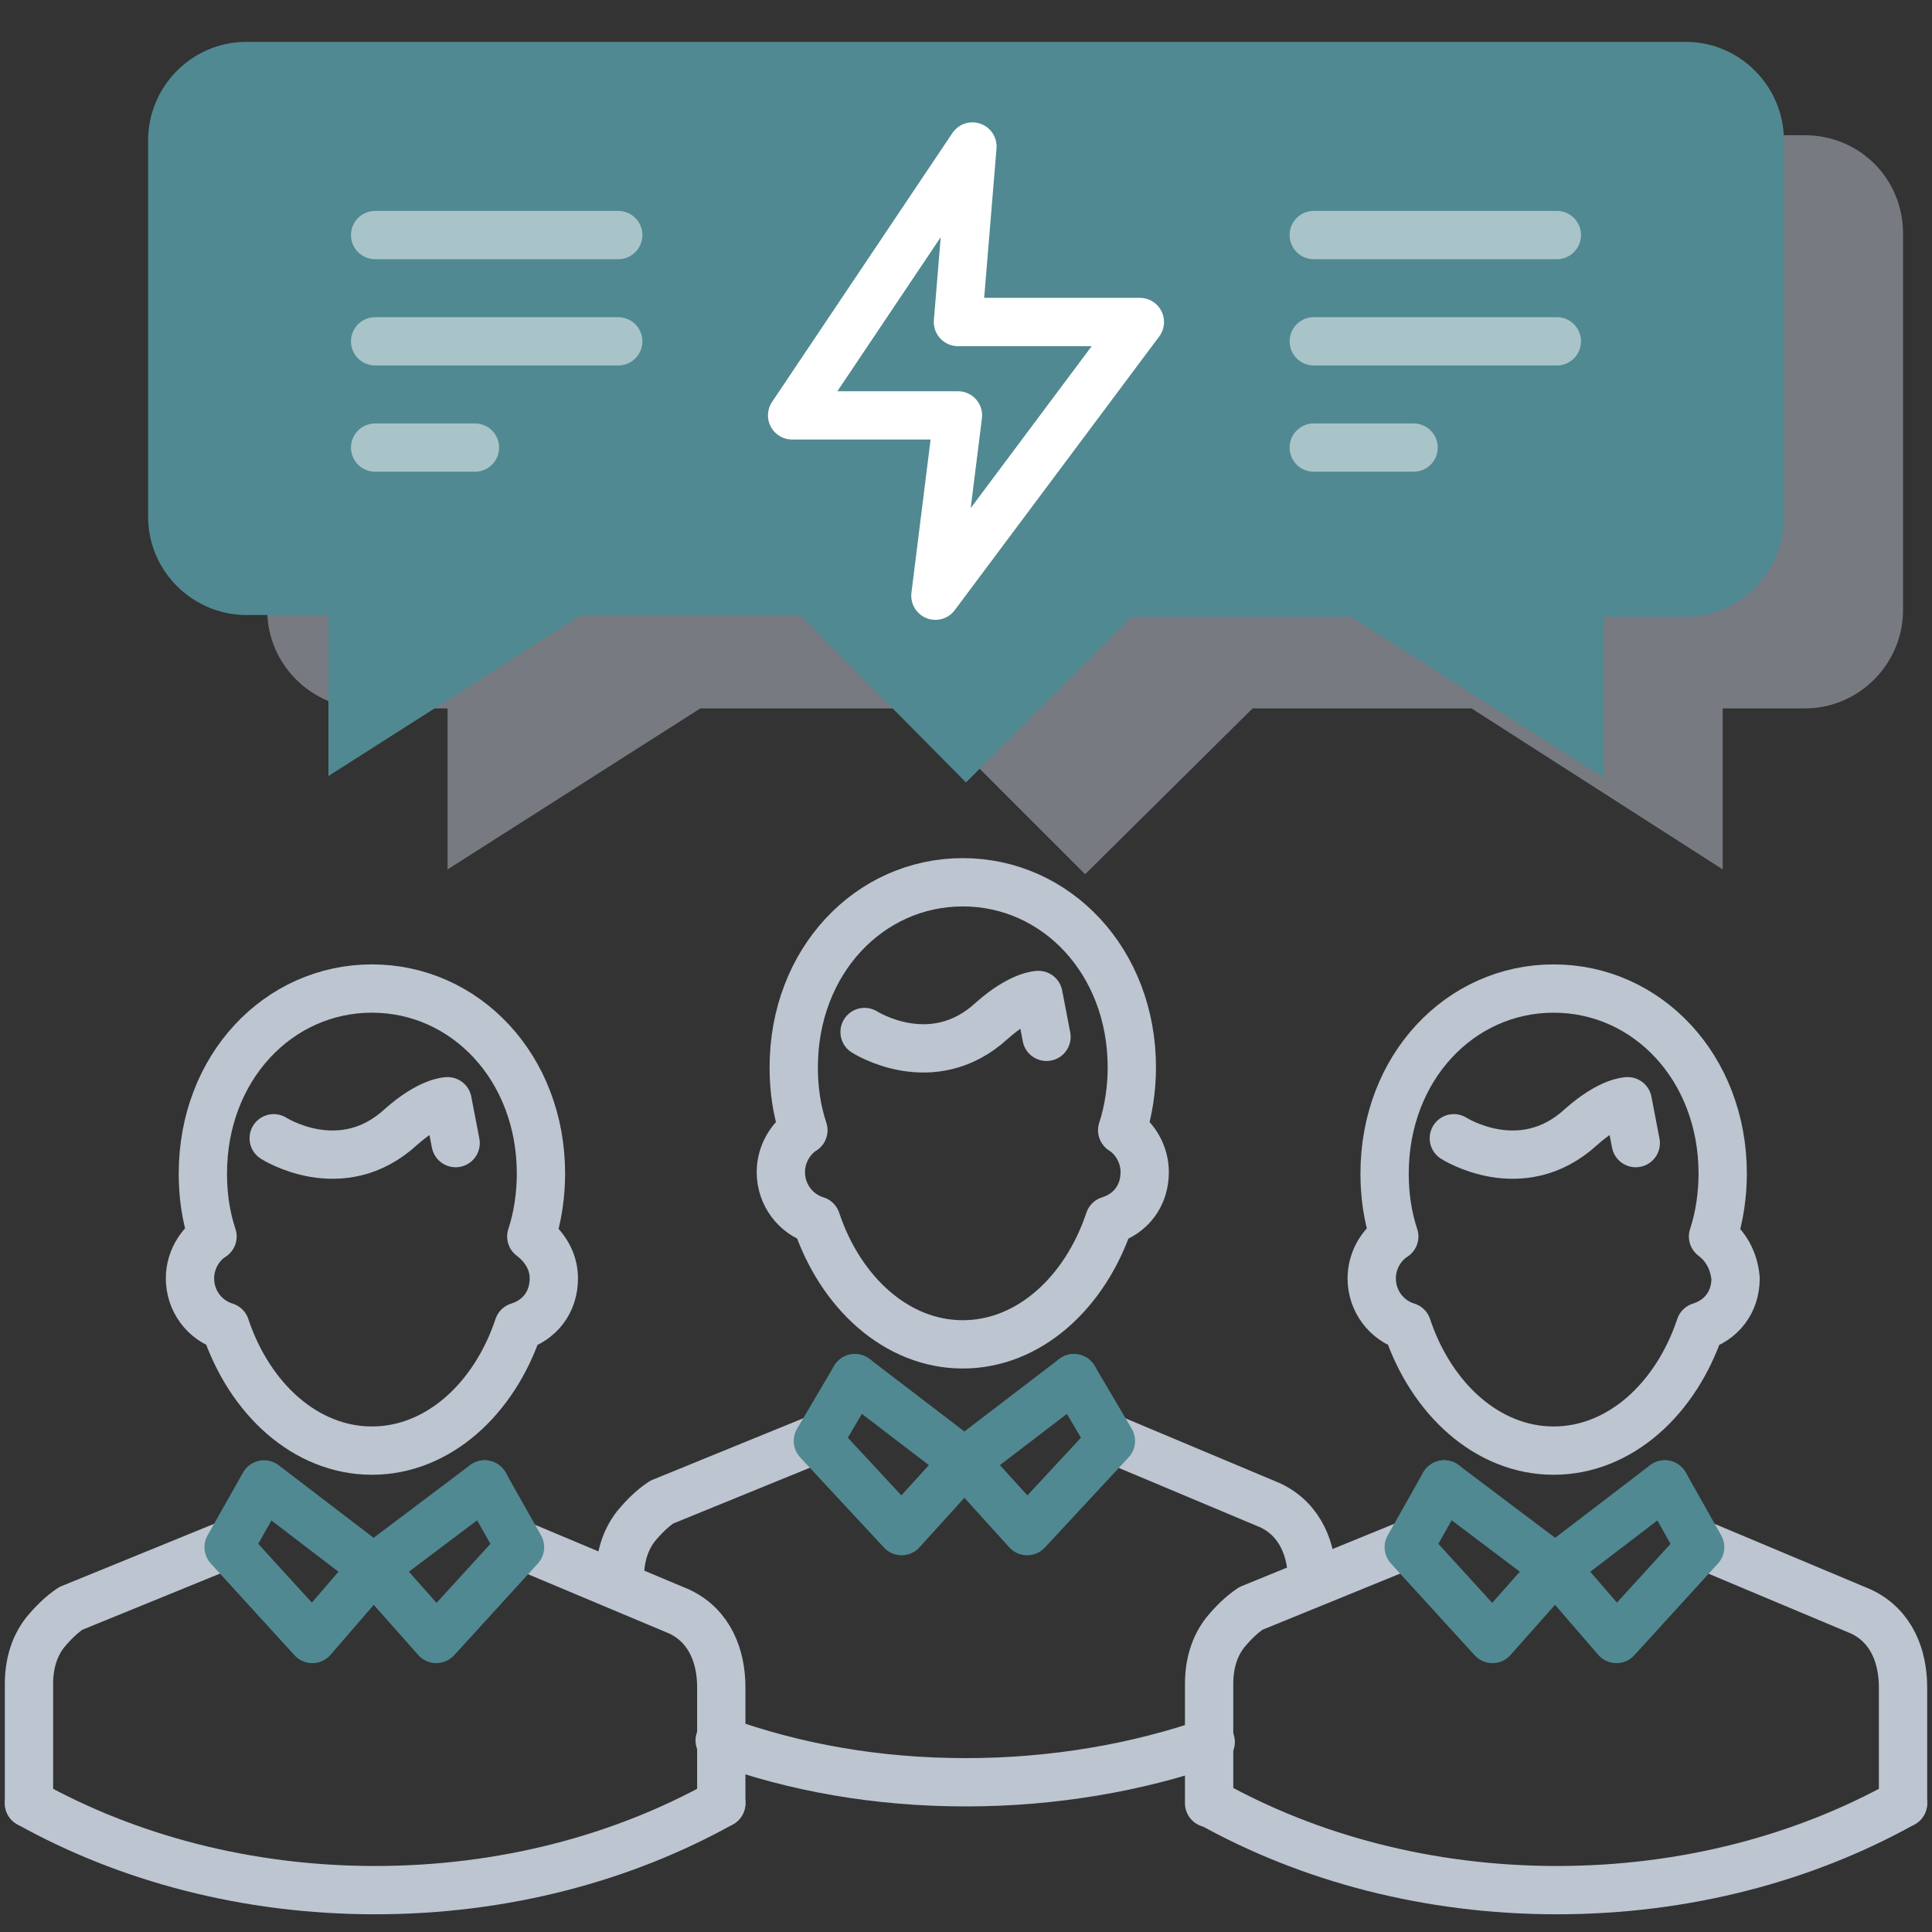 <svg xmlns="http://www.w3.org/2000/svg" viewBox="-899 481 120 120">
  <rect x="-899" y="481" width="120" height="120" fill="#333333" stroke="none"/>
  <path fill="#bdc5d1" d="M-786.9 489.4h-89.4c-3.4 0-6.1 2.8-6.1 6.1v23.4c0 3.4 2.8 6.1 6.1 6.1h5.1v10l15.7-10h13.6l10.3 10.3 10.4-10.3h13.6l15.6 10v-10h5.1c3.4 0 6.1-2.8 6.1-6.1v-23.4c0-3.4-2.7-6.1-6.1-6.1z" opacity=".5"/>
  <path fill="#508991" d="M-794.3 483.6h-89.4c-3.4 0-6.1 2.8-6.1 6.1v23.4c0 3.4 2.8 6.1 6.1 6.1h5.1v10l15.7-10h13.6l10.3 10.4 10.3-10.3h13.6l15.7 10v-10h5.1c3.4 0 6.1-2.8 6.1-6.1v-23.5c0-3.3-2.7-6.1-6.1-6.1z"/>
  <g fill="none" stroke-linecap="round" stroke-linejoin="round" stroke-miterlimit="10" stroke-width="3">
    <path stroke="#bdc5d1" d="M-792.6 557.8c.4-1.2.6-2.6.6-3.9 0-6.6-4.7-11.5-10.5-11.5s-10.5 4.9-10.5 11.5c0 1.4.2 2.7.6 3.9-.8.5-1.4 1.5-1.4 2.6 0 1.4.9 2.6 2.2 3 1.5 4.5 5 7.7 9.1 7.7s7.6-3.2 9.1-7.7c1.3-.4 2.2-1.5 2.2-3-.1-1.1-.6-2-1.4-2.6z"/>
    <path stroke="#bdc5d1" d="M-797.4 552l-.5-2.6s-1.1 0-2.9 1.6c-3.7 3.4-7.9.7-7.9.7M-793.4 576.9l10 4.2c1.9.9 2.6 2.8 2.6 4.7v7.2"/>
    <path stroke="#508991" d="M-802.4 578.4l3.8 4.4 5.2-5.7-2.2-3.9"/>
    <path stroke="#bdc5d1" d="M-811.5 576.9l-9.8 4c-.6.4-1.1.9-1.6 1.5-.7.9-1 2-1 3.2v7.4"/>
    <path stroke="#508991" d="M-802.4 578.4l-3.9 4.4-5.2-5.7 2.2-3.9"/>
    <path stroke="#508991" d="M-795.6 573.2l-6.8 5.2M-809.3 573.2l6.9 5.2"/>
    <path stroke="#bdc5d1" d="M-780.8 593c-6.1 3.4-13.5 5.4-21.5 5.4s-15.4-2-21.5-5.4"/>
  </g>
  <g fill="none" stroke-linecap="round" stroke-linejoin="round" stroke-miterlimit="10" stroke-width="3">
    <path stroke="#bdc5d1" d="M-829.3 551.2c.4-1.2.6-2.6.6-3.9 0-6.6-4.7-11.5-10.5-11.5s-10.5 4.9-10.5 11.5c0 1.4.2 2.7.6 3.9-.8.5-1.4 1.5-1.4 2.6 0 1.4.9 2.6 2.2 3 1.5 4.5 5 7.7 9.1 7.7s7.6-3.2 9.1-7.7c1.3-.4 2.2-1.5 2.2-3 0-1.1-.6-2.1-1.4-2.6z"/>
    <path stroke="#bdc5d1" d="M-834 545.4l-.5-2.6s-1.1 0-2.9 1.6c-3.7 3.4-7.9.7-7.9.7M-830.1 570.3l10 4.2c1.9.9 2.6 2.8 2.6 4.7"/>
    <path stroke="#508991" d="M-839.1 571.8l3.9 4.3 5.2-5.6-2.3-3.9"/>
    <path stroke="#bdc5d1" d="M-848.1 570.3l-9.8 4c-.6.4-1.1.9-1.6 1.5-.7.9-1 2-1 3.2"/>
    <path stroke="#508991" d="M-839.1 571.8l-3.9 4.3-5.2-5.6 2.3-3.9"/>
    <path stroke="#508991" d="M-832.3 566.6l-6.8 5.2M-845.9 566.6l6.8 5.2"/>
    <path stroke="#bdc5d1" d="M-823.8 589.2c-4.6 1.6-9.8 2.5-15.2 2.5-5.5 0-10.6-.9-15.3-2.6"/>
  </g>
  <g fill="none" stroke-linecap="round" stroke-linejoin="round" stroke-miterlimit="10" stroke-width="3">
    <path stroke="#bdc5d1" d="M-866 557.8c.4-1.2.6-2.6.6-3.9 0-6.6-4.7-11.5-10.5-11.5s-10.5 4.9-10.5 11.5c0 1.4.2 2.7.6 3.9-.8.5-1.4 1.5-1.4 2.6 0 1.4.9 2.6 2.2 3 1.5 4.5 5 7.7 9.1 7.7s7.6-3.2 9.1-7.7c1.3-.4 2.2-1.5 2.2-3 0-1.1-.6-2-1.4-2.6z"/>
    <path stroke="#bdc5d1" d="M-870.7 552l-.5-2.6s-1.1 0-2.9 1.6c-3.7 3.4-7.9.7-7.9.7M-866.8 576.9l10 4.2c1.9.9 2.6 2.8 2.6 4.7v7.2"/>
    <path stroke="#508991" d="M-875.8 578.4l3.9 4.4 5.2-5.7-2.2-3.9"/>
    <path stroke="#bdc5d1" d="M-884.8 576.9l-9.8 4c-.6.4-1.1.9-1.6 1.5-.7.9-1 2-1 3.2v7.4"/>
    <path stroke="#508991" d="M-875.8 578.4l-3.8 4.4-5.2-5.7 2.2-3.9M-868.9 573.2l-6.9 5.2M-882.6 573.2l6.8 5.2"/>
    <path stroke="#bdc5d1" d="M-854.2 593c-6.1 3.4-13.5 5.4-21.5 5.4s-15.4-2-21.5-5.4"/>
  </g>
  <path fill="none" stroke="#fff" stroke-linecap="round" stroke-linejoin="round" stroke-miterlimit="10" stroke-width="3" d="M-838.6 490.1l-11.2 16.7h10.3l-1.4 11.2 12.7-17h-11.3z"/>
  <g fill="none" stroke="#fff" stroke-linecap="round" stroke-linejoin="round" stroke-miterlimit="10" stroke-width="3" opacity=".5">
    <path d="M-817.4 495.6h15.1M-817.4 502.2h15.1M-817.4 508.8h6.2"/>
    <g>
      <path d="M-875.7 495.6h15.1M-875.7 502.2h15.1M-875.7 508.8h6.2"/>
    </g>
  </g>
</svg>